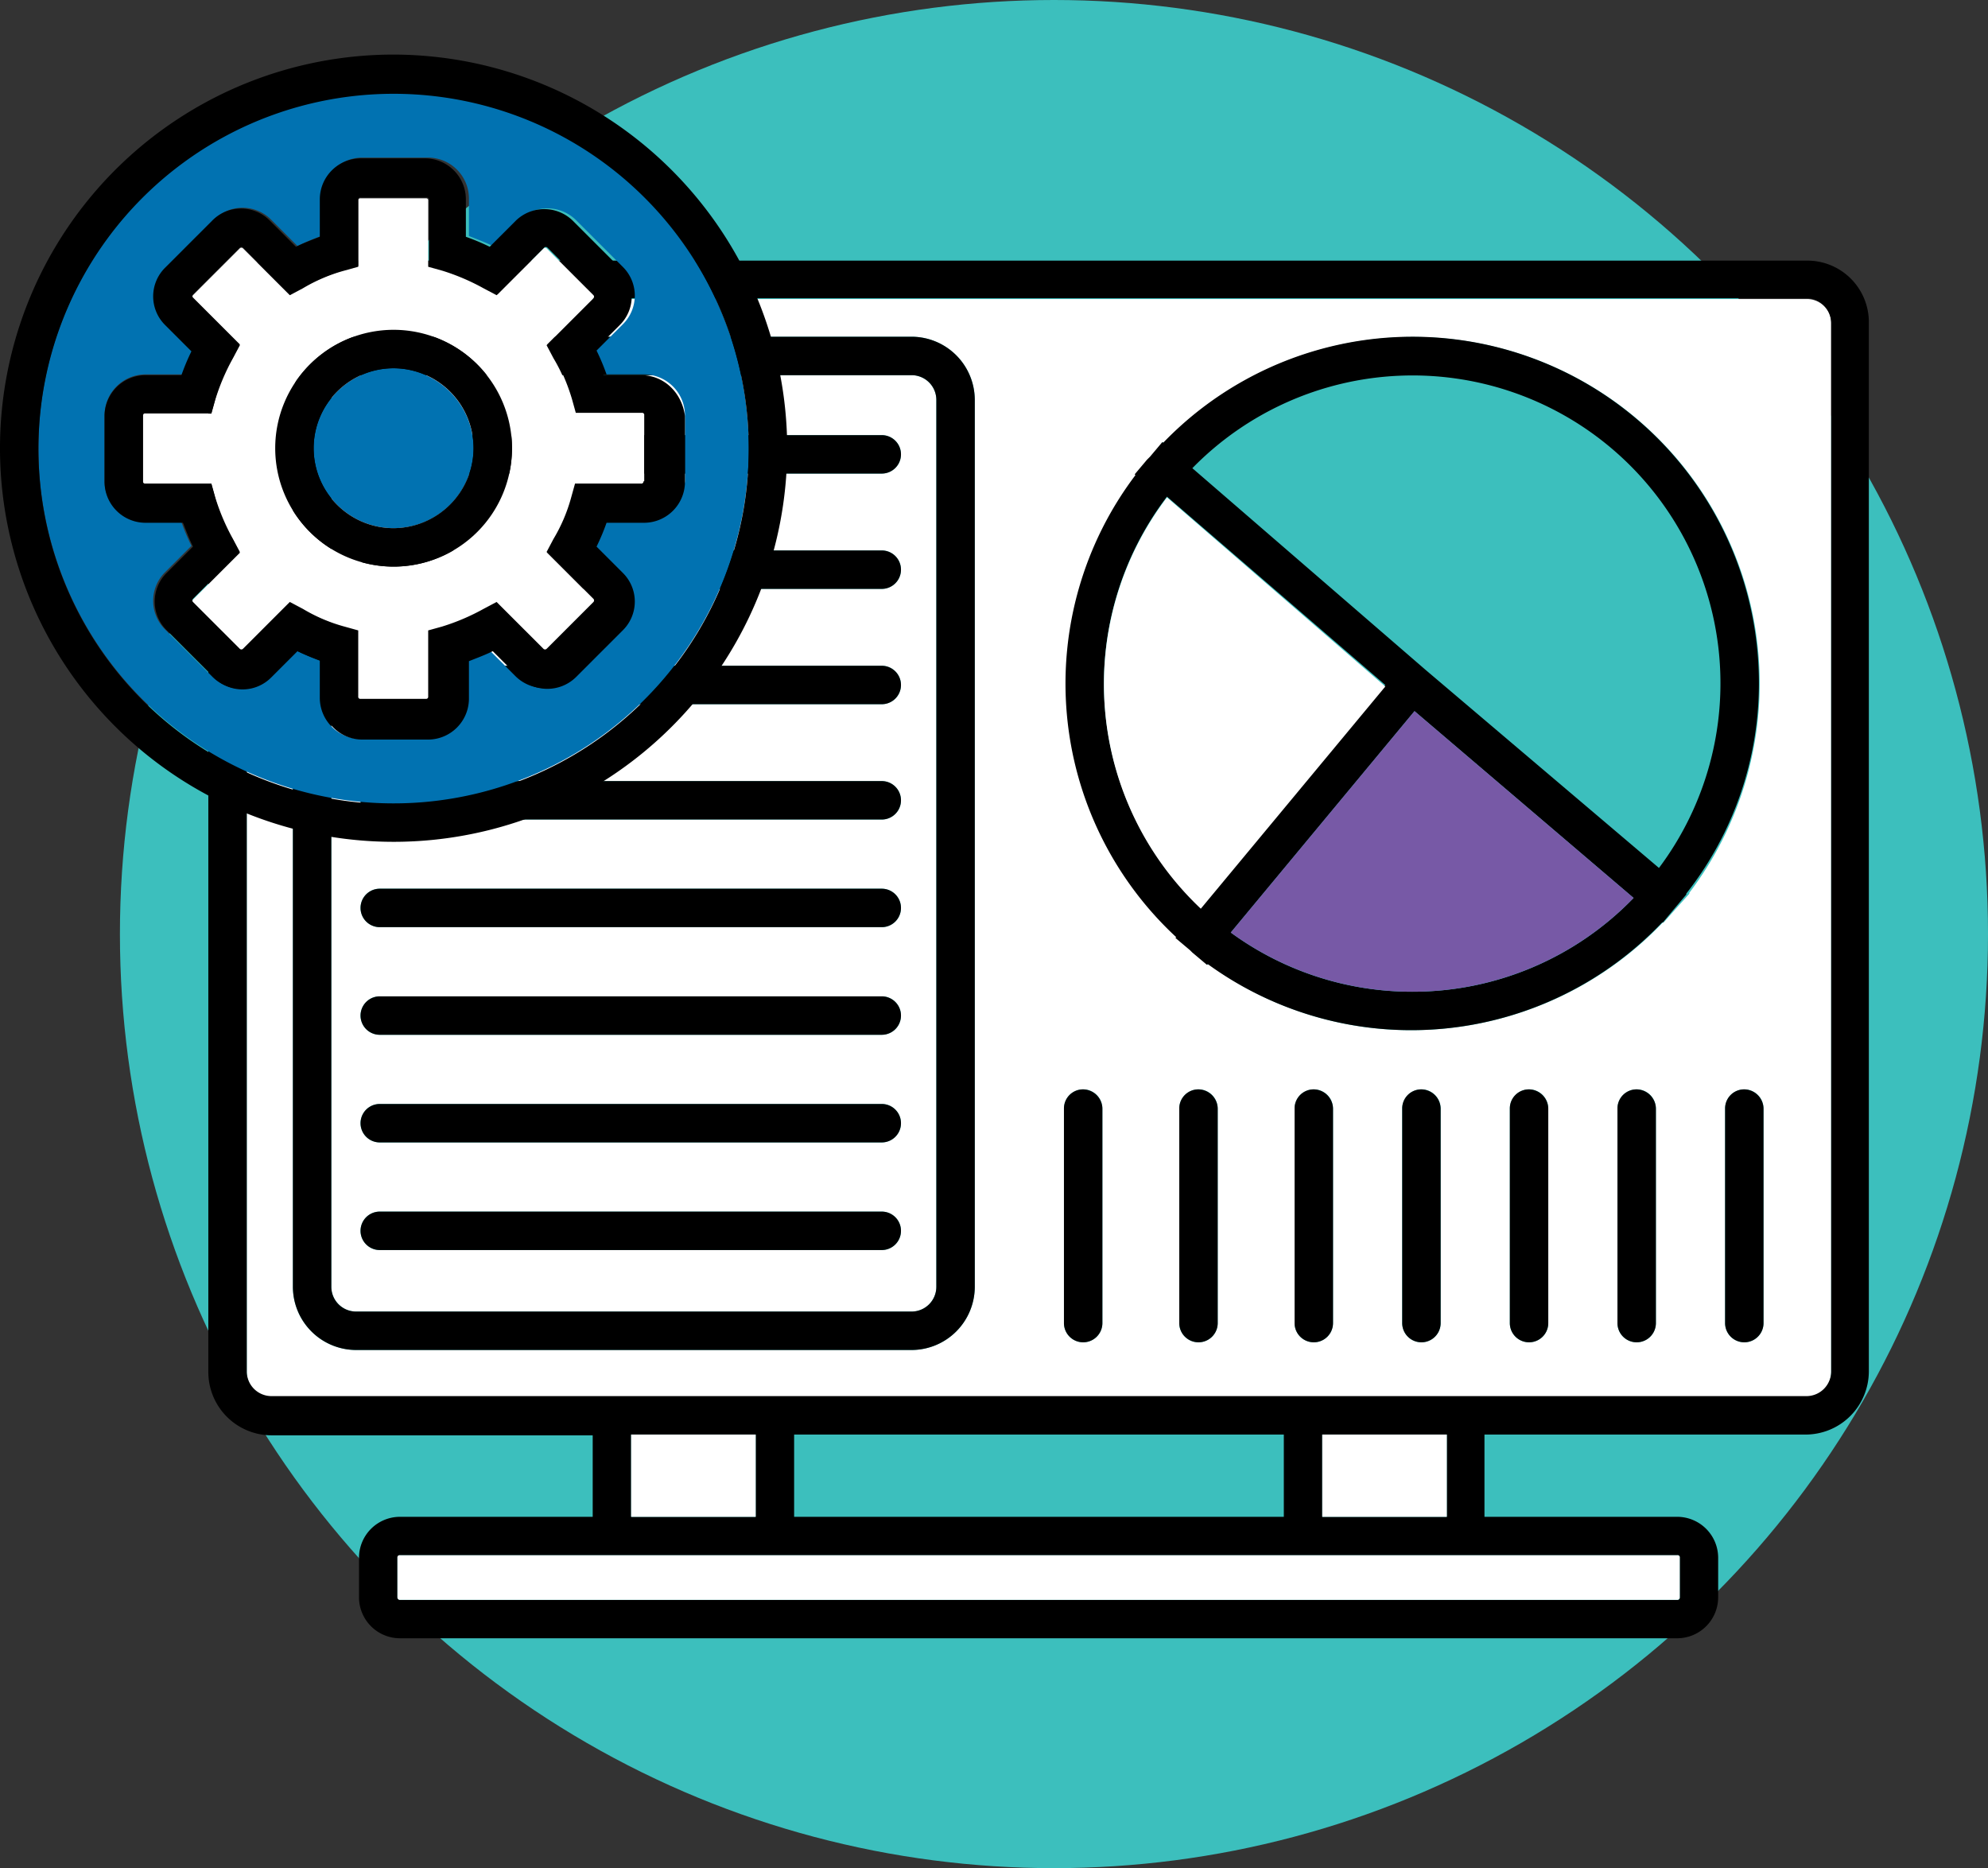 <svg xmlns="http://www.w3.org/2000/svg" id="Capa_1" data-name="Capa 1" viewBox="0 0 394.414 370.621"><rect x="0" y="0" width="394.414" height="370.621" fill="#333333" stroke="none"/><defs><style>.cls-1{fill:#3cbfbd;}.cls-2{fill:none;}.cls-3{fill:#fff;}.cls-4{fill:#7759a6;}.cls-5{fill:#0172b1;}</style></defs><title>Enterprise.  BD</title><circle class="cls-1" cx="209.104" cy="185.311" r="185.311"></circle><rect class="cls-2" x="157.552" y="284.601" width="97.155" height="16.32"></rect><path class="cls-3" d="M393.613,66.219H89.032a4.914,4.914,0,0,0-4.881,4.881V279.136a4.914,4.914,0,0,0,4.881,4.881H393.613a4.914,4.914,0,0,0,4.881-4.881V70.947A4.786,4.786,0,0,0,393.613,66.219ZM228.587,262.206a12.563,12.563,0,0,1-12.507,12.507H105.809a12.563,12.563,0,0,1-12.507-12.507V86.199a12.563,12.563,0,0,1,12.507-12.507H216.08A12.563,12.563,0,0,1,228.587,86.199Zm25.318,7.168a3.813,3.813,0,1,1-7.626,0v-42.553a3.813,3.813,0,0,1,7.626,0Zm22.878,0a3.813,3.813,0,1,1-7.626,0v-42.553a3.813,3.813,0,0,1,7.626,0Zm22.878,0a3.813,3.813,0,1,1-7.626,0v-42.553a3.813,3.813,0,0,1,7.626,0Zm21.353,0a3.813,3.813,0,1,1-7.626,0v-42.553a3.813,3.813,0,0,1,7.626,0Zm21.353,0a3.813,3.813,0,1,1-7.626,0v-42.553a3.813,3.813,0,0,1,7.626,0Zm21.353,0a3.813,3.813,0,1,1-7.626,0v-42.553a3.813,3.813,0,0,1,7.626,0Zm3.966-82.208h0l-2.44,2.745h-.153a68.981,68.981,0,0,1-49.874,21.353,67.973,67.973,0,0,1-40.265-13.117l-.153.153-2.898-2.44a.149.149,0,0,1-.153-.153c-.153-.153-.305-.153-.305-.305l-2.898-2.44.153-.153a68.579,68.579,0,0,1-8.083-91.664l-.153-.153,2.44-2.898.305-.305.305-.305,2.44-2.898.153.153a68.747,68.747,0,0,1,104.17,89.376h.153Zm17.387,82.208a3.813,3.813,0,1,1-7.626,0v-42.553a3.813,3.813,0,0,1,7.626,0Z" transform="translate(-35.193 -6.889)"></path><path d="M393.613,58.593H89.032A12.563,12.563,0,0,0,76.526,71.1V279.136A12.563,12.563,0,0,0,89.032,291.642h63.753v16.167H114.503a8.137,8.137,0,0,0-8.084,8.083v7.931a8.137,8.137,0,0,0,8.084,8.083H367.989a8.137,8.137,0,0,0,8.083-8.083v-7.931a8.137,8.137,0,0,0-8.083-8.083H329.707V291.49H393.46a12.563,12.563,0,0,0,12.507-12.507V70.947A12.207,12.207,0,0,0,393.613,58.593Zm-25.623,256.842a.404.404,0,0,1,.458.458v7.931a.404.404,0,0,1-.458.458H114.503a.487.487,0,0,1-.458-.458v-7.931a.487.487,0,0,1,.458-.458h253.487ZM160.411,307.809V291.49h24.708v16.32Zm32.334,0V291.49h97.155v16.32Zm104.781,0V291.49h24.708v16.32ZM398.493,278.983a4.914,4.914,0,0,1-4.881,4.881H89.032a4.914,4.914,0,0,1-4.881-4.881V70.947a4.914,4.914,0,0,1,4.881-4.881h304.58a4.914,4.914,0,0,1,4.881,4.881Z" transform="translate(-35.193 -6.889)"></path><path class="cls-3" d="M289.9,315.435H114.503a.404.404,0,0,0-.458.458v7.931a.487.487,0,0,0,.458.458h253.487a.487.487,0,0,0,.458-.458v-7.931a.404.404,0,0,0-.458-.458H289.9Z" transform="translate(-35.193 -6.889)"></path><rect class="cls-3" x="125.218" y="284.601" width="24.708" height="16.32"></rect><rect class="cls-3" x="262.333" y="284.601" width="24.708" height="16.32"></rect><path class="cls-3" d="M216.08,81.319H105.809a4.914,4.914,0,0,0-4.881,4.881v176.007a4.914,4.914,0,0,0,4.881,4.881H216.08a4.914,4.914,0,0,0,4.881-4.881V86.199A4.914,4.914,0,0,0,216.08,81.319Zm-5.948,173.567H110.537a3.813,3.813,0,1,1,0-7.626h99.595a3.813,3.813,0,1,1,0,7.626Zm0-21.353H110.537a3.813,3.813,0,1,1,0-7.626h99.595a3.813,3.813,0,1,1,0,7.626Zm0-21.353H110.537a3.813,3.813,0,1,1,0-7.626h99.595a3.813,3.813,0,0,1,0,7.626Zm0-21.353H110.537a3.813,3.813,0,1,1,0-7.626h99.595a3.813,3.813,0,1,1,0,7.626Zm0-21.353H110.537a3.813,3.813,0,1,1,0-7.626h99.595a3.813,3.813,0,1,1,0,7.626Zm0-22.878H110.537a3.813,3.813,0,1,1,0-7.626h99.595a3.813,3.813,0,1,1,0,7.626Zm0-22.878H110.537a3.813,3.813,0,1,1,0-7.626h99.595a3.813,3.813,0,1,1,0,7.626Zm0-22.878H110.537a3.813,3.813,0,1,1,0-7.626h99.595a3.813,3.813,0,1,1,0,7.626Z" transform="translate(-35.193 -6.889)"></path><path d="M216.08,73.693H105.809A12.563,12.563,0,0,0,93.303,86.199v176.007a12.563,12.563,0,0,0,12.507,12.507H216.08A12.563,12.563,0,0,0,228.587,262.206V86.199A12.563,12.563,0,0,0,216.08,73.693Zm4.881,188.514a4.914,4.914,0,0,1-4.881,4.881H105.809a4.914,4.914,0,0,1-4.881-4.881V86.199a4.914,4.914,0,0,1,4.881-4.881H216.08a4.914,4.914,0,0,1,4.881,4.881Z" transform="translate(-35.193 -6.889)"></path><path class="cls-1" d="M315.37,81.319a61.399,61.399,0,0,0-43.62,18.302l46.213,39.96h0l46.366,39.35a61.008,61.008,0,0,0-48.959-97.612Z" transform="translate(-35.193 -6.889)"></path><path d="M384.156,142.479A68.711,68.711,0,0,0,265.954,94.74l-.153-.153-2.44,2.898-.305.305-.305.305-2.44,2.898.153.153a68.579,68.579,0,0,0,8.083,91.664l-.153.153,2.898,2.44.305.305.153.153,2.898,2.44.153-.153a68.679,68.679,0,0,0,90.139-8.236h.153l2.288-2.745h0l2.44-2.898h-.153A67.509,67.509,0,0,0,384.156,142.479ZM273.428,187.014a61.194,61.194,0,0,1-6.711-81.598l43.315,37.367Zm41.943,16.625a60.839,60.839,0,0,1-35.995-11.744l36.452-43.925,43.468,37.062A60.887,60.887,0,0,1,315.37,203.639ZM364.329,179.083l-46.366-39.35h0l-46.213-39.96a61.083,61.083,0,0,1,92.579,79.31Z" transform="translate(-35.193 -6.889)"></path><path class="cls-3" d="M266.717,105.569a61.194,61.194,0,0,0,6.711,81.598l36.605-44.078Z" transform="translate(-35.193 -6.889)"></path><path class="cls-4" d="M279.376,191.895a61.099,61.099,0,0,0,79.92-6.863l-43.468-37.062Z" transform="translate(-35.193 -6.889)"></path><path d="M250.092,223.009a3.776,3.776,0,0,0-3.813,3.813v42.553a3.813,3.813,0,0,0,7.626,0v-42.553A3.874,3.874,0,0,0,250.092,223.009Z" transform="translate(-35.193 -6.889)"></path><path d="M272.97,223.009a3.776,3.776,0,0,0-3.813,3.813v42.553a3.813,3.813,0,0,0,7.626,0v-42.553A3.874,3.874,0,0,0,272.97,223.009Z" transform="translate(-35.193 -6.889)"></path><path d="M295.848,223.009a3.776,3.776,0,0,0-3.813,3.813v42.553a3.813,3.813,0,0,0,7.626,0v-42.553A3.874,3.874,0,0,0,295.848,223.009Z" transform="translate(-35.193 -6.889)"></path><path d="M317.201,223.009a3.776,3.776,0,0,0-3.813,3.813v42.553a3.813,3.813,0,0,0,7.626,0v-42.553A3.874,3.874,0,0,0,317.201,223.009Z" transform="translate(-35.193 -6.889)"></path><path d="M338.553,223.009a3.776,3.776,0,0,0-3.813,3.813v42.553a3.813,3.813,0,0,0,7.626,0v-42.553A3.874,3.874,0,0,0,338.553,223.009Z" transform="translate(-35.193 -6.889)"></path><path d="M359.906,223.009a3.776,3.776,0,0,0-3.813,3.813v42.553a3.813,3.813,0,0,0,7.626,0v-42.553A3.874,3.874,0,0,0,359.906,223.009Z" transform="translate(-35.193 -6.889)"></path><path d="M381.259,223.009a3.776,3.776,0,0,0-3.813,3.813v42.553a3.813,3.813,0,0,0,7.626,0v-42.553A3.874,3.874,0,0,0,381.259,223.009Z" transform="translate(-35.193 -6.889)"></path><path d="M210.132,116.093H110.537a3.813,3.813,0,1,0,0,7.626h99.595a3.813,3.813,0,1,0,0-7.626Z" transform="translate(-35.193 -6.889)"></path><path d="M210.132,138.971H110.537a3.813,3.813,0,1,0,0,7.626h99.595a3.813,3.813,0,1,0,0-7.626Z" transform="translate(-35.193 -6.889)"></path><path d="M210.132,93.215H110.537a3.813,3.813,0,1,0,0,7.626h99.595a3.813,3.813,0,1,0,0-7.626Z" transform="translate(-35.193 -6.889)"></path><path d="M210.132,161.849H110.537a3.813,3.813,0,1,0,0,7.626h99.595a3.813,3.813,0,1,0,0-7.626Z" transform="translate(-35.193 -6.889)"></path><path d="M210.132,183.201H110.537a3.813,3.813,0,1,0,0,7.626h99.595a3.813,3.813,0,1,0,0-7.626Z" transform="translate(-35.193 -6.889)"></path><path d="M210.132,204.554H110.537a3.813,3.813,0,1,0,0,7.626h99.595a3.813,3.813,0,0,0,0-7.626Z" transform="translate(-35.193 -6.889)"></path><path d="M210.132,225.907H110.537a3.813,3.813,0,1,0,0,7.626h99.595a3.813,3.813,0,1,0,0-7.626Z" transform="translate(-35.193 -6.889)"></path><path d="M210.132,247.259H110.537a3.813,3.813,0,1,0,0,7.626h99.595a3.813,3.813,0,1,0,0-7.626Z" transform="translate(-35.193 -6.889)"></path><path class="cls-5" d="M113.283,79.946a15.862,15.862,0,1,0,15.862,15.862A15.948,15.948,0,0,0,113.283,79.946Z" transform="translate(-35.193 -6.889)"></path><path class="cls-5" d="M113.283,25.344A70.464,70.464,0,1,0,183.746,95.808,70.494,70.494,0,0,0,113.283,25.344Zm49.111,85.106h-7.473c-.61,1.525-1.22,3.203-1.983,4.728l5.186,5.186a8.01,8.01,0,0,1,0,11.439l-9.304,9.304a8.104,8.104,0,0,1-11.286,0l-5.186-5.186a43.923,43.923,0,0,1-4.728,1.983v7.473a8.137,8.137,0,0,1-8.084,8.084H106.724a8.137,8.137,0,0,1-8.084-8.084v-7.473c-1.525-.61-3.203-1.22-4.728-1.983l-5.186,5.186a8.01,8.01,0,0,1-11.439,0l-9.304-9.304a8.01,8.01,0,0,1,0-11.439l5.186-5.186a43.918,43.918,0,0,1-1.983-4.728H64.019a8.137,8.137,0,0,1-8.084-8.084V89.25A8.137,8.137,0,0,1,64.019,81.166h7.473c.61-1.525,1.22-3.203,1.983-4.728l-5.186-5.186a8.01,8.01,0,0,1,0-11.439l9.304-9.304a8.01,8.01,0,0,1,11.439,0l5.186,5.186a43.924,43.924,0,0,1,4.728-1.983V46.239a8.137,8.137,0,0,1,8.084-8.084H120.146a8.137,8.137,0,0,1,8.084,8.084v7.473c1.525.61,3.203,1.22,4.728,1.983l5.186-5.186a8.104,8.104,0,0,1,11.286,0l9.304,9.304a8.01,8.01,0,0,1,0,11.439l-5.186,5.186a43.925,43.925,0,0,1,1.983,4.728h7.473a8.137,8.137,0,0,1,8.084,8.084v13.117A9.022,9.022,0,0,1,162.394,110.45Z" transform="translate(-35.193 -6.889)"></path><path d="M113.283,17.718A78.09,78.09,0,1,0,191.372,95.808,78.241,78.241,0,0,0,113.283,17.718Zm0,148.706A70.464,70.464,0,1,1,183.746,95.96,70.494,70.494,0,0,1,113.283,166.424Z" transform="translate(-35.193 -6.889)"></path><path class="cls-3" d="M162.394,88.945H149.277l-.763-2.745a32.685,32.685,0,0,0-3.508-8.236l-1.373-2.593,9.304-9.304a.464.464,0,0,0,0-.61L143.634,56.153a.464.464,0,0,0-.61,0l-9.304,9.304L131.127,64.084a43.127,43.127,0,0,0-8.236-3.508l-2.745-.763V46.697a.404.404,0,0,0-.458-.458H106.724a.404.404,0,0,0-.458.458V59.813l-2.745.763a32.685,32.685,0,0,0-8.236,3.508l-2.593,1.373L83.389,56.153a.464.464,0,0,0-.61,0l-9.304,9.304a.464.464,0,0,0,0,.61l9.304,9.304-1.373,2.593a43.126,43.126,0,0,0-3.508,8.236l-.763,2.745H64.019a.404.404,0,0,0-.458.458v13.117a.404.404,0,0,0,.458.458H77.136l.763,2.745a32.685,32.685,0,0,0,3.508,8.236l1.373,2.593-9.304,9.304a.464.464,0,0,0,0,.61l9.304,9.304a.464.464,0,0,0,.61,0l9.304-9.304,2.593,1.373a39.363,39.363,0,0,0,8.236,3.508l2.745.763v13.117a.404.404,0,0,0,.458.458H119.841a.404.404,0,0,0,.458-.458V132.107l2.745-.763a32.685,32.685,0,0,0,8.236-3.508l2.593-1.373,9.304,9.304a.464.464,0,0,0,.61,0l9.304-9.304a.464.464,0,0,0,0-.61l-9.304-9.304,1.373-2.593a39.364,39.364,0,0,0,3.508-8.236l.763-2.745h13.117a.404.404,0,0,0,.458-.458V89.402C162.851,89.097,162.699,88.945,162.394,88.945Zm-49.111,30.351A23.488,23.488,0,1,1,136.771,95.808,23.498,23.498,0,0,1,113.283,119.296Z" transform="translate(-35.193 -6.889)"></path><path d="M162.394,81.319h-7.473c-.61-1.525-1.22-3.203-1.983-4.728l5.186-5.186a8.01,8.01,0,0,0,0-11.439l-9.304-9.304a8.104,8.104,0,0,0-11.286,0L132.348,55.848a43.92,43.92,0,0,0-4.728-1.983V46.392a8.137,8.137,0,0,0-8.084-8.084H106.724A8.137,8.137,0,0,0,98.641,46.392v7.473c-1.525.61-3.203,1.22-4.728,1.983l-5.186-5.186a8.01,8.01,0,0,0-11.439,0L67.984,59.966a8.01,8.01,0,0,0,0,11.439l5.186,5.186a43.921,43.921,0,0,0-1.983,4.728H64.019a8.137,8.137,0,0,0-8.084,8.084v13.117a8.137,8.137,0,0,0,8.084,8.084h7.473c.61,1.525,1.22,3.203,1.983,4.728l-5.186,5.186a8.01,8.01,0,0,0,0,11.439l9.304,9.304a8.01,8.01,0,0,0,11.439,0l5.186-5.186a43.924,43.924,0,0,0,4.728,1.983v7.473a8.137,8.137,0,0,0,8.084,8.084H120.146a8.137,8.137,0,0,0,8.084-8.084v-7.473c1.525-.61,3.203-1.22,4.728-1.983l5.186,5.186a8.104,8.104,0,0,0,11.286,0l9.304-9.304a8.01,8.01,0,0,0,0-11.439l-5.186-5.186a43.925,43.925,0,0,0,1.983-4.728h7.473a8.137,8.137,0,0,0,8.084-8.084V89.402C170.477,84.827,166.969,81.319,162.394,81.319Zm.458,21.048a.404.404,0,0,1-.458.458H149.277l-.763,2.745a32.685,32.685,0,0,1-3.508,8.236l-1.373,2.593,9.304,9.304a.464.464,0,0,1,0,.61l-9.304,9.304a.464.464,0,0,1-.61,0l-9.304-9.304-2.593,1.373a43.126,43.126,0,0,1-8.236,3.508l-2.745.763v13.117a.404.404,0,0,1-.458.458H106.724a.404.404,0,0,1-.458-.458V131.955l-2.745-.763a32.685,32.685,0,0,1-8.236-3.508l-2.593-1.373-9.304,9.304a.464.464,0,0,1-.61,0l-9.304-9.304a.464.464,0,0,1,0-.61l9.304-9.304-1.373-2.593a43.126,43.126,0,0,1-3.508-8.236l-.763-2.745H64.019a.404.404,0,0,1-.458-.458V89.25a.404.404,0,0,1,.458-.458H77.136l.763-2.745a32.685,32.685,0,0,1,3.508-8.236l1.373-2.593-9.304-9.304a.464.464,0,0,1,0-.61l9.304-9.304a.464.464,0,0,1,.61,0l9.304,9.304,2.593-1.373a43.126,43.126,0,0,1,8.236-3.508l2.745-.763V46.544a.404.404,0,0,1,.458-.458H119.841a.404.404,0,0,1,.458.458V59.661l2.745.763a32.685,32.685,0,0,1,8.236,3.508l2.593,1.373,9.304-9.304a.464.464,0,0,1,.61,0l9.304,9.304a.464.464,0,0,1,0,.61l-9.304,9.304,1.373,2.593a39.364,39.364,0,0,1,3.508,8.236l.763,2.745h13.117a.404.404,0,0,1,.458.458v13.117Z" transform="translate(-35.193 -6.889)"></path><path d="M113.283,72.32A23.488,23.488,0,1,0,136.771,95.808,23.498,23.498,0,0,0,113.283,72.32Zm0,39.35a15.862,15.862,0,1,1,15.862-15.862A15.948,15.948,0,0,1,113.283,111.67Z" transform="translate(-35.193 -6.889)"></path></svg>